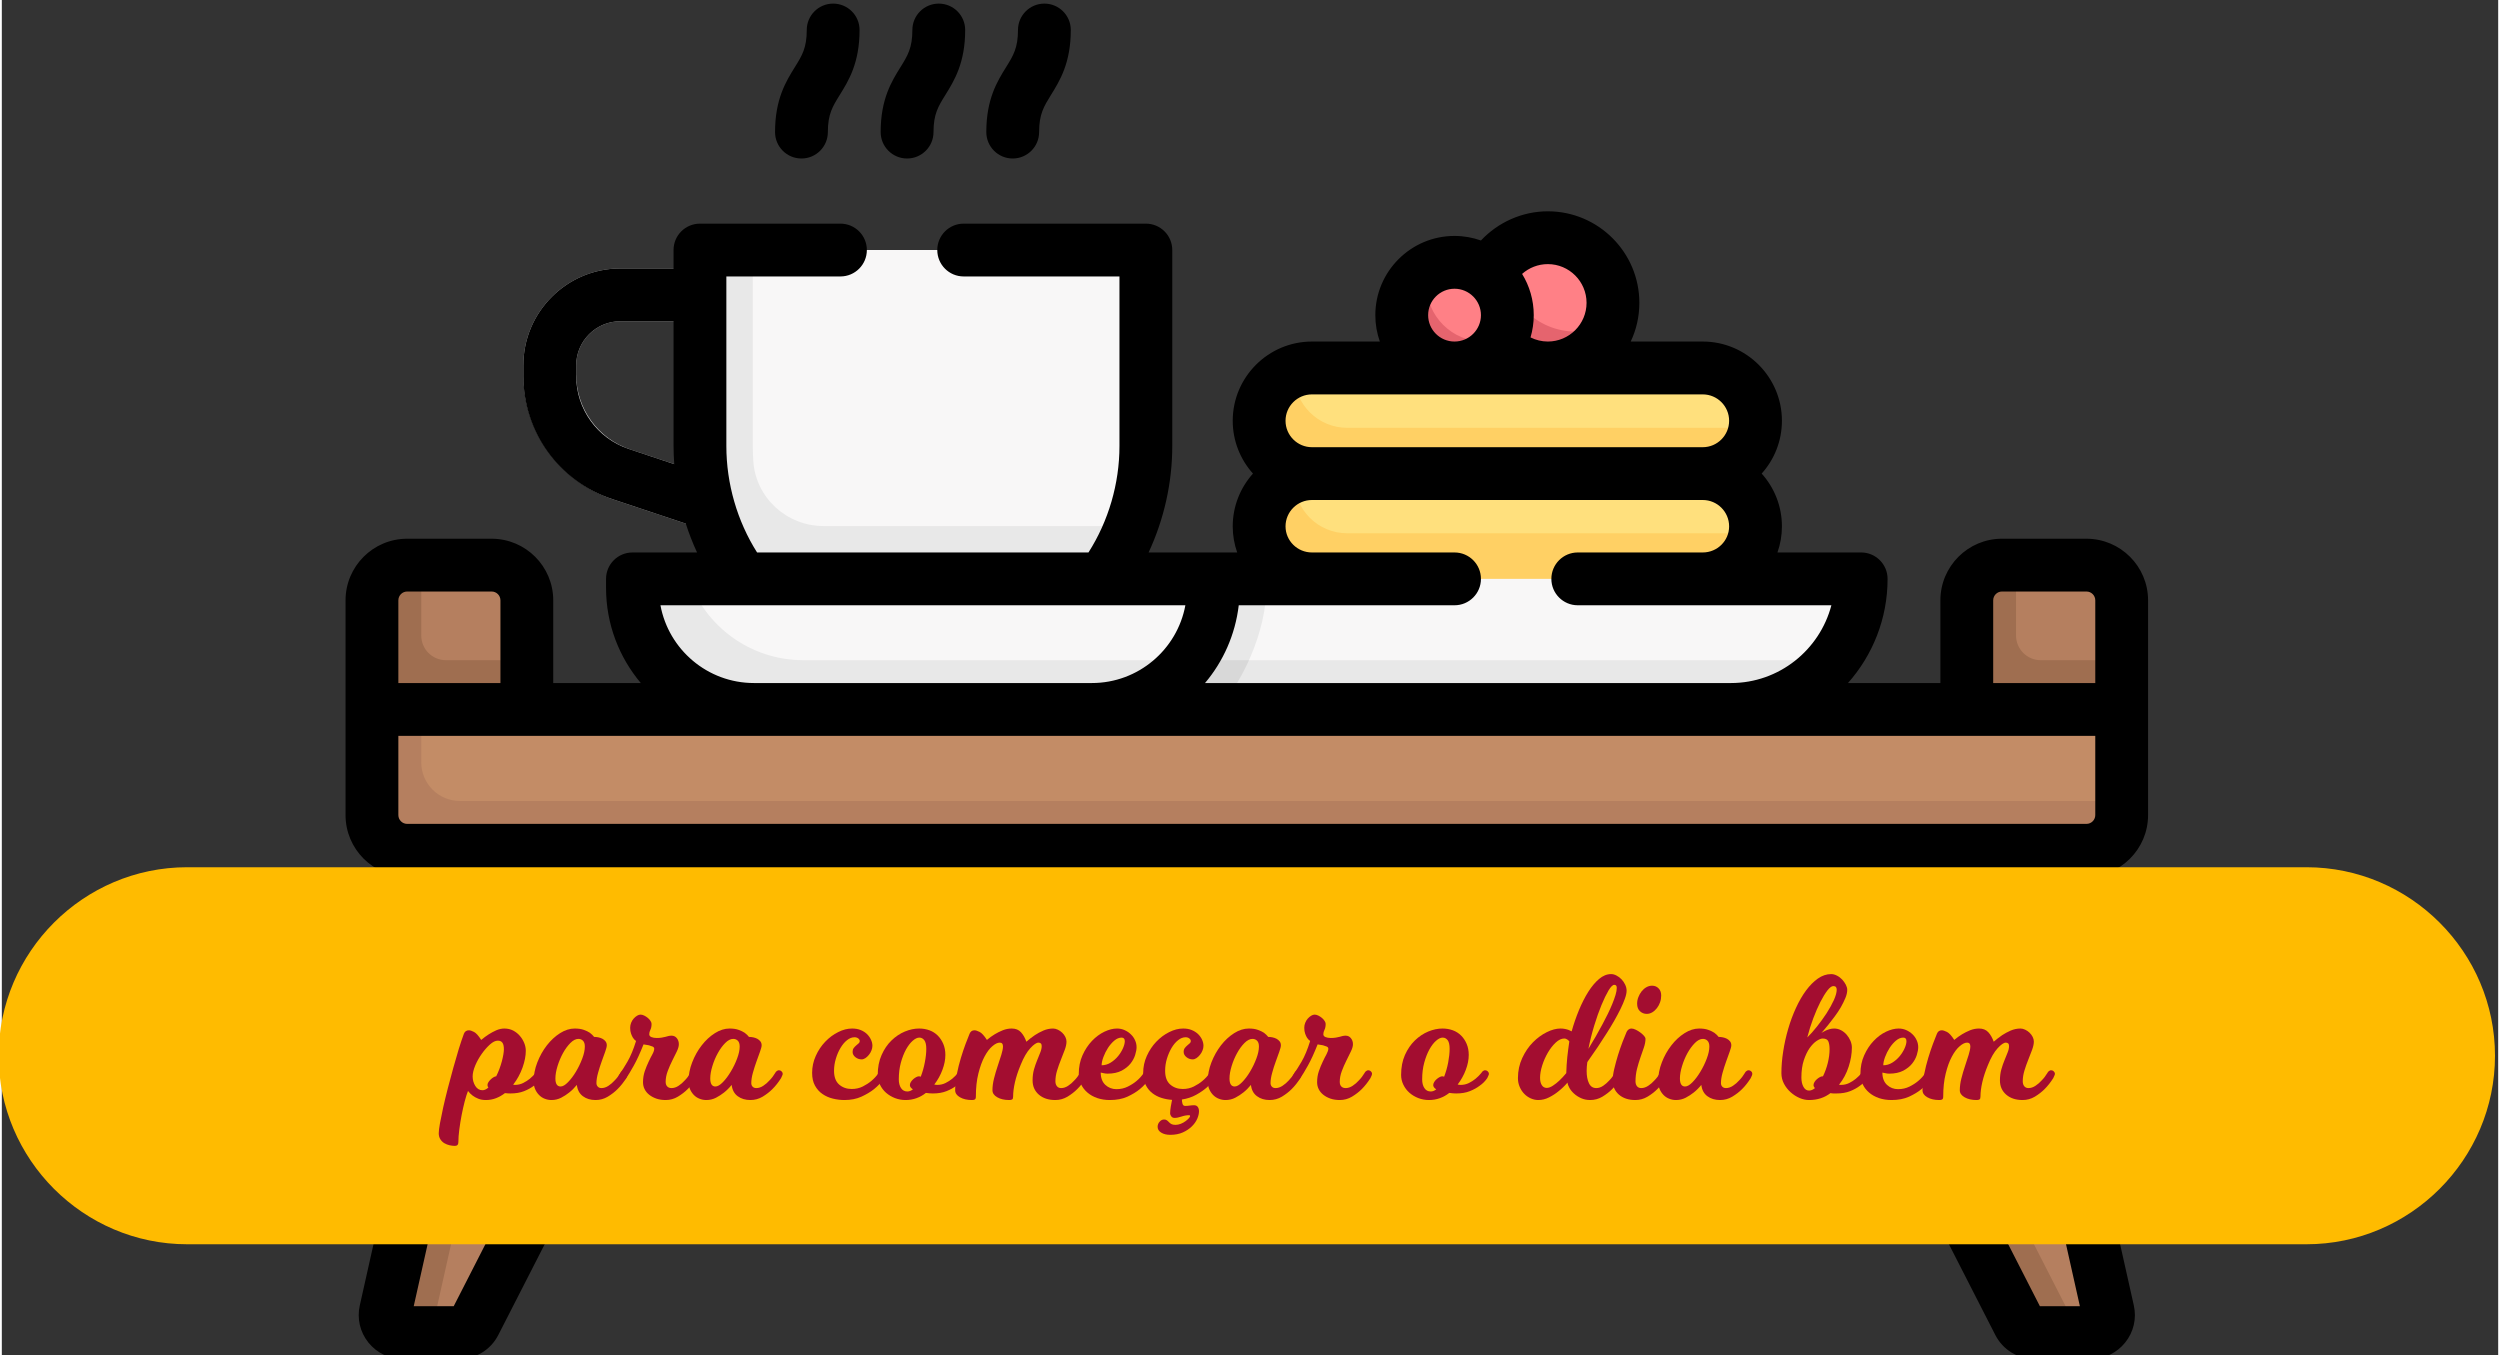 <?xml version="1.0" encoding="UTF-8"?> <!-- Creator: CorelDRAW 2020 (64 Bit) --> <svg xmlns="http://www.w3.org/2000/svg" xmlns:xlink="http://www.w3.org/1999/xlink" xmlns:xodm="http://www.corel.com/coreldraw/odm/2003" xml:space="preserve" width="581px" height="315px" version="1.1" style="shape-rendering:geometricPrecision; text-rendering:geometricPrecision; image-rendering:optimizeQuality; fill-rule:evenodd; clip-rule:evenodd" viewBox="0 0 581 315.46"><rect x="0" y="0" width="581" height="315.46" fill="#333333" stroke="none"/> <defs> <style type="text/css"> <![CDATA[ .fil11 {fill:#FFBB00} .fil10 {fill:black;fill-rule:nonzero} .fil8 {fill:#9F6E50;fill-rule:nonzero} .fil12 {fill:#A30D30;fill-rule:nonzero} .fil7 {fill:#B57F5F;fill-rule:nonzero} .fil9 {fill:#C38C66;fill-rule:nonzero} .fil6 {fill:#D8D8D8;fill-rule:nonzero} .fil1 {fill:#E5646E;fill-rule:nonzero} .fil5 {fill:#E8E8E8;fill-rule:nonzero} .fil4 {fill:#F8F7F7;fill-rule:nonzero} .fil0 {fill:#FF8086;fill-rule:nonzero} .fil3 {fill:#FFD064;fill-rule:nonzero} .fil2 {fill:#FFE07D;fill-rule:nonzero} ]]> </style> </defs> <g id="Camada_x0020_1">  <g id="_3942955632"> <g> <path class="fil0" d="M373.2 73.62c0,-9.2 -7.46,-16.66 -16.66,-16.66 -2.38,0 -4.64,0.5 -6.69,1.4 0,0 -2.63,1.99 -3.86,3.03 -3.59,3.06 -6.11,7.15 -6.11,12.23 0,9.21 7.46,16.67 16.66,16.67 7.08,0 12.58,-4.58 14.99,-10.82 0.47,-1.21 1.53,-3.69 1.53,-3.69 0.09,-0.7 0.14,-1.42 0.14,-2.16l0 0z"></path> <path class="fil1" d="M373.06 75.78c-1.06,8.19 -8.05,14.51 -16.52,14.51 -9.2,0 -16.66,-7.46 -16.66,-16.67 0,-6.83 4.1,-12.7 9.97,-15.26 -0.09,0.7 -0.14,1.42 -0.14,2.15 0,9.21 7.46,16.67 16.66,16.67 2.38,0 4.64,-0.5 6.69,-1.4z"></path> <path class="fil0" d="M349.17 76.02c0,-7.36 -5.96,-13.32 -13.32,-13.32 -1.39,0 -2.73,0.21 -3.99,0.61 0,0 -3.42,2.13 -4.88,3.53 -2.54,2.43 -3.66,5.39 -3.66,9.18 0,7.35 5.18,13.32 12.53,13.32 5.5,0 9.76,-3.48 11.79,-8.24 0.32,-0.75 1.22,-2.21 1.22,-2.21 0.2,-0.93 0.31,-1.89 0.31,-2.87l0 0z"></path> <path class="fil1" d="M348.86 78.89c-1.31,5.97 -6.65,10.45 -13.01,10.45 -7.35,0 -13.32,-5.97 -13.32,-13.33 0,-5.95 3.93,-11.01 9.33,-12.7 -0.21,0.92 -0.31,1.88 -0.31,2.87 0,7.36 5.96,13.32 13.31,13.32 1.4,0 2.74,-0.21 4,-0.61z"></path> <path class="fil2" d="M390.91 109.39l-87.66 -0.26c-6.79,0 -12.4,-4.41 -12.4,-11.2 0,-6.55 3.62,-11.9 10.08,-12.27 0.23,-0.01 0.47,-0.02 0.71,-0.02l90.95 0c6.79,0 12.29,5.5 12.29,12.29 0,0.56 -0.04,1.1 -0.11,1.64 -0.8,6.01 -7.63,9.83 -13.86,9.83l0 -0.01z"></path> <path class="fil3" d="M404.77 99.57c-0.36,2.74 -1.63,5.19 -3.49,7.05 -2.22,2.23 -5.3,3.6 -8.69,3.6l-44.72 4.59 -46.23 -4.59c-6.79,0 -12.29,-5.5 -12.29,-12.29 0,-3.39 1.38,-6.46 3.6,-8.68 2.07,-2.08 4.86,-3.42 7.98,-3.59 -0.08,0.53 -0.11,1.07 -0.11,1.62 0,6.78 5.51,12.29 12.29,12.29l91.66 0z"></path> <path class="fil2" d="M390.91 133.94l-87.66 -0.27c-6.79,0 -12.4,-4.41 -12.4,-11.2 0,-6.54 3.62,-11.9 10.08,-12.27 0.23,-0.01 0.47,-0.02 0.71,-0.02l90.95 0c6.79,0 12.29,5.51 12.29,12.29 0,0.56 -0.04,1.11 -0.11,1.64 -0.8,6.02 -7.63,9.83 -13.86,9.83l0 0z"></path> <path class="fil3" d="M404.77 124.11c-0.36,2.74 -1.63,5.19 -3.49,7.05 -2.22,2.23 -5.3,3.61 -8.69,3.61l-44.72 4.58 -46.23 -4.58c-6.79,0 -12.29,-5.51 -12.29,-12.3 0,-3.39 1.38,-6.46 3.6,-8.68 2.07,-2.07 4.86,-3.41 7.98,-3.59 -0.08,0.53 -0.11,1.07 -0.11,1.62 0,6.79 5.51,12.29 12.29,12.29l91.66 0z"></path> <path class="fil4" d="M401.16 163.79l-137.4 0 37.78 -29.07 129.56 0c0.91,0 1.64,0.73 1.64,1.64l0 0.48c0,6.29 -2.06,12.11 -5.54,16.81 -5.15,6.96 -16.72,10.14 -26.04,10.14l0 0z"></path> <path class="fil5" d="M427.2 153.65c-5.15,6.96 -13.42,11.47 -22.75,11.47l-42.08 4.8 -105.44 -4.8c-15.63,0 -28.29,-12.66 -28.29,-28.28l0 -0.48c0,-0.91 0.74,-1.64 1.64,-1.64l11.41 0c3.87,11.03 14.36,18.93 26.71,18.93l158.8 0z"></path> <path class="fil5" d="M294.27 136.36c0.24,10.3 -5.68,23.76 -13.64,31.35l-29.14 -1.98 10.4 -19.73 18.45 -11.28 13.83 0c0.06,0.54 0.1,1.08 0.1,1.64l0 0z"></path> <path class="fil6" d="M290.27 153.65c-2.19,4.84 -5.14,9.41 -8.51,12.94l-32.21 -1.47 11.47 -11.47 29.25 0z"></path> <path class="fil6" d="M173.32 126.25c-0.64,0 -1.3,-0.1 -1.94,-0.32l-28.99 -9.66c-12.57,-4.19 -21.01,-15.9 -21.01,-29.15l0 -2.06c0,-12.45 10.12,-22.58 22.57,-22.58l25.12 0c3.39,0 6.15,2.75 6.15,6.15 0,3.39 -2.76,6.14 -6.15,6.14l-25.12 0c-5.67,0 -10.28,4.62 -10.28,10.29l0 2.06c0,7.95 5.06,14.98 12.6,17.49l28.99 9.66c3.22,1.08 4.96,4.56 3.89,7.78 -0.86,2.57 -3.26,4.2 -5.83,4.2l0 0z"></path> <path class="fil7" d="M114 131.53l-16.38 0 -2.74 0.57c-4.52,0 -8.19,3.66 -8.19,8.19l0.14 24.83 33.82 0 1.55 -11.47 0 -13.93c0,-4.53 -3.67,-8.19 -8.2,-8.19l0 0z"></path> <path class="fil8" d="M122.2 153.65l0 11.47 -18.57 3.4 -17.48 -3.4 0 -25.4c0,-4.53 3.66,-8.19 8.19,-8.19l3.28 0 0 16.38c0,3.17 2.56,5.74 5.73,5.74l18.85 0z"></path> <path class="fil7" d="M106.43 310.15l-6.48 0 -5.72 -0.67c-2.63,0 -4.57,-2.43 -4,-4.99l25.71 -106.6 48.53 0.07 -4.02 11.43 -50.37 98.53c-0.7,1.37 -2.11,2.23 -3.65,2.23l0 0z"></path> <path class="fil8" d="M166.65 197.25l-6.2 12.14 -31.37 -0.01c-3.83,-0.01 -7.16,2.66 -8,6.4l-21.13 94.37 -6.64 0c-2.63,0 -4.58,-2.44 -4,-4.99l24.12 -107.66 24.34 -7.19 28.88 6.94z"></path> <path class="fil7" d="M470.29 306.43l-54.69 -108.47 50.58 -0.07 -1.68 6.54 4.26 4.96 21.45 95.77c0.57,2.56 -1.38,4.99 -4,4.99l-2.74 0 -9.53 -1.49c-1.54,0 -2.95,-0.86 -3.65,-2.23l0 0z"></path> <path class="fil8" d="M483.47 310.15l-10.38 0c-1.54,0 -2.95,-0.86 -3.65,-2.23l-56.38 -110.3 28.39 -6.23 24.73 6.5 2.57 11.5 -27.42 0.01c-4.29,0 -7.05,4.53 -5.1,8.35l47.24 92.4z"></path> <path class="fil7" d="M485.18 131.53l-16.39 0 -2.73 0.57c-4.53,0 -8.19,3.66 -8.19,8.19l0.13 24.83 33.83 0 1.54 -11.47 0 -13.93c0,-4.53 -3.67,-8.19 -8.19,-8.19l0 0z"></path> <path class="fil8" d="M493.37 153.65l0 11.47 -18.57 3.4 -17.48 -3.4 0 -25.4c0,-4.53 3.67,-8.19 8.19,-8.19l3.28 0 0 16.38c0,3.17 2.57,5.74 5.74,5.74l18.84 0z"></path> <path class="fil4" d="M214.38 155.68c-28.66,0 -50.09,-23.22 -50.09,-51.88l-0.29 -42.71c0,-0.91 0.73,-1.64 1.63,-1.64l9.15 -1.26 89.85 0c0.9,0 1.64,0.73 1.64,1.64l0 43.96c0,6.57 -1.22,12.86 -3.45,18.64 0,0 -4.27,5.56 -5.89,8.21 -9.12,14.9 -23.8,25.04 -42.55,25.04l0 0z"></path> <path class="fil5" d="M191.24 122.43c-8.55,0 -15.76,-6.56 -16.34,-15.09 -0.08,-1.17 -0.12,-2.35 -0.12,-3.55l0 -45.6 -10.66 0c-0.9,0 -1.63,0.73 -1.63,1.64l0 43.96c0,6.57 1.22,12.86 3.44,18.64 0.01,0.01 0.01,0.01 0.01,0.02 7.49,19.44 26.35,33.24 48.44,33.24 22.09,0 40.96,-13.81 48.44,-33.26l-71.58 0z"></path> <path class="fil4" d="M250.39 163.79l-70.92 -0.61c-15.63,0 -30.69,-8.4 -30.69,-24.02l0 -0.48c0,-0.9 0.74,-1.63 1.64,-1.63l9.41 -2.33 120.51 0c0.9,0 1.63,0.73 1.63,1.64l0 0.48c0,6.29 -2.05,12.11 -5.53,16.81 -5.16,6.96 -16.72,10.14 -26.05,10.14z"></path> <path class="fil5" d="M276.44 153.65c-5.16,6.96 -13.43,11.47 -22.75,11.47l-42.08 4.8 -36.55 -4.8c-15.62,0 -28.28,-12.66 -28.28,-28.28l0 -0.48c0,-0.91 0.74,-1.64 1.64,-1.64l11.41 0c3.87,11.03 14.36,18.93 26.7,18.93l89.91 0z"></path> <path class="fil9" d="M484.25 197.12l-387.89 -0.86c-4.52,0 -8.19,-3.66 -8.19,-8.19l0.26 -21.12 9.19 -1.83 395.75 0 0 21.3 -0.93 2.51c0,4.52 -3.66,8.19 -8.19,8.19z"></path> <path class="fil7" d="M493.37 186.42l0 3.28c0,4.53 -3.66,8.19 -8.19,8.19l-390.84 0c-4.53,0 -8.19,-3.66 -8.19,-8.19l0 -24.58 11.47 0 0 12.29c0,4.98 4.03,9.01 9.01,9.01l386.74 0z"></path> <path class="fil10" d="M485.18 125.38l-19.67 0c-7.9,0 -14.33,6.43 -14.33,14.34l0 19.25 -21.51 0c5.73,-6.45 9.22,-14.95 9.22,-24.24 0,-3.4 -2.76,-6.15 -6.15,-6.15l-19.48 0c0.67,-1.9 1.04,-3.94 1.04,-6.07 0,-4.72 -1.78,-9.02 -4.71,-12.29 2.93,-3.26 4.71,-7.57 4.71,-12.29 0,-10.16 -8.27,-18.44 -18.43,-18.44l-16.76 0c1.29,-2.73 2.01,-5.79 2.01,-9.01 0,-11.74 -9.56,-21.3 -21.3,-21.3 -5.96,0 -11.59,2.55 -15.57,6.79 -1.93,-0.68 -3.99,-1.06 -6.15,-1.06 -10.16,0 -18.43,8.27 -18.43,18.44 0,2.15 0.37,4.22 1.05,6.14l-15.8 0c-10.17,0 -18.44,8.28 -18.44,18.44 0,4.72 1.79,9.03 4.71,12.29 -2.92,3.27 -4.71,7.57 -4.71,12.29 0,2.13 0.37,4.17 1.04,6.07 -3.65,0 -16.66,0 -20.62,0 3.59,-7.7 5.51,-16.21 5.51,-24.79l0 -45.6c0,-3.39 -2.75,-6.14 -6.14,-6.14l-42.41 0c-3.39,0 -6.14,2.75 -6.14,6.14 0,3.4 2.75,6.15 6.14,6.15l36.26 0 0 39.45c0,8.79 -2.55,17.47 -7.21,24.79l-77.13 0c-4.62,-7.3 -7.15,-15.99 -7.15,-24.79l0 -39.45 26.55 0c3.4,0 6.15,-2.75 6.15,-6.15 0,-3.39 -2.75,-6.14 -6.15,-6.14l-32.69 0c-3.4,0 -6.15,2.75 -6.15,6.14l0 4.29 -12.39 0c-12.45,0 -22.57,10.13 -22.57,22.58l0 2.43c0,13.03 8.3,24.55 20.66,28.66l17.15 5.72c0.74,2.29 1.61,4.53 2.62,6.71l-15.03 0c-3.39,0 -6.15,2.75 -6.15,6.15l0 2.11c0,8.42 3.05,16.14 8.09,22.13l-20.38 0 0 -19.25c0,-7.91 -6.43,-14.34 -14.34,-14.34l-19.66 0c-7.91,0 -14.34,6.43 -14.34,14.34l0 49.98c0,7.91 6.43,14.34 14.34,14.34l11.32 0 -22.34 99.77c-0.69,3.05 0.04,6.2 1.99,8.64 1.96,2.44 4.87,3.84 8,3.84l13.12 0c3.86,0 7.36,-2.13 9.12,-5.58l24.04 -47.02c1.54,-3.02 0.35,-6.72 -2.68,-8.27 -3.02,-1.55 -6.72,-0.35 -8.27,2.67l-23.46 45.91 -9.31 0 22.39 -99.96 38.02 0 -14.54 28.44c-1.54,3.02 -0.34,6.72 2.68,8.27 0.89,0.46 1.85,0.67 2.79,0.67 2.23,0 4.39,-1.22 5.48,-3.35l17.4 -34.03 239.34 0 54.54 106.67c1.76,3.44 5.25,5.58 9.12,5.58l13.12 0c3.13,0 6.04,-1.4 7.99,-3.84 1.96,-2.44 2.69,-5.59 2,-8.64l-9.82 -43.85c-0.74,-3.32 -4.03,-5.4 -7.34,-4.66 -3.31,0.74 -5.39,4.03 -4.65,7.34l9.26 41.36 -9.31 0 -51.1 -99.96 38.02 0 6.87 30.68c0.64,2.86 3.18,4.8 6,4.8 0.44,0 0.89,-0.05 1.34,-0.15 3.32,-0.74 5.4,-4.03 4.66,-7.34l-6.27 -27.99 11.32 0c7.91,0 14.34,-6.44 14.34,-14.34 0,-12.52 0,-37.7 0,-49.98 0,-7.91 -6.43,-14.34 -14.34,-14.34l0 0zm-339.26 -20.89c-7.33,-2.44 -12.25,-9.27 -12.25,-17l0 -2.43c0,-5.67 4.61,-10.29 10.28,-10.29l12.39 0 0 29.02c0,1.42 0.06,2.83 0.16,4.23l-10.58 -3.53zm317.55 35.23c0,-1.13 0.92,-2.05 2.04,-2.05l19.67 0c1.13,0 2.05,0.92 2.05,2.05l0 19.25 -23.76 0 0 -19.25zm-94.64 -69.24c0,4.97 -4.04,9.01 -9.01,9.01 -1.42,0 -2.79,-0.34 -4.03,-0.96 0.48,-1.64 0.75,-3.38 0.75,-5.18 0,-3.52 -0.99,-6.8 -2.71,-9.6 1.62,-1.44 3.72,-2.28 5.99,-2.28 4.97,0 9.01,4.04 9.01,9.01zm-36.87 2.87c0,-3.39 2.75,-6.15 6.14,-6.15 3.39,0 6.15,2.76 6.15,6.15 0,3.39 -2.76,6.14 -6.15,6.14 -3.39,0 -6.14,-2.75 -6.14,-6.14zm-27.04 18.44l90.95 0c3.39,0 6.14,2.75 6.14,6.14 0,3.39 -2.75,6.15 -6.14,6.15l-90.95 0c-3.39,0 -6.15,-2.76 -6.15,-6.15 0,-3.39 2.76,-6.14 6.15,-6.14l0 0zm-6.15 30.72c0,-3.39 2.76,-6.14 6.15,-6.14l90.95 0c3.39,0 6.14,2.75 6.14,6.14 0,3.35 -2.75,6.07 -6.14,6.07l-29.09 0c-3.39,0 -6.14,2.75 -6.14,6.15 0,3.39 2.75,6.14 6.14,6.14l59.03 0c-2.72,10.4 -12.17,18.1 -23.39,18.1l-122.39 0c4.23,-5.01 7.04,-11.25 7.85,-18.1l50.22 0c3.4,0 6.15,-2.75 6.15,-6.14 0,-3.4 -2.75,-6.15 -6.15,-6.15l-33.18 0c-3.39,0 -6.15,-2.72 -6.15,-6.07l0 0zm-145.48 18.36l19.23 0c0.01,0 0.01,0 0.02,0 0,0 0,0 0.01,0l102.91 0c-1.9,10.29 -10.94,18.1 -21.77,18.1l-78.63 0c-10.83,0 -19.87,-7.81 -21.77,-18.1l0 0zm-58.95 -3.2l19.66 0c1.13,0 2.05,0.92 2.05,2.05l0 19.25 -23.76 0 0 -19.25c0,-1.13 0.92,-2.05 2.05,-2.05zm392.89 52.03c0,1.13 -0.92,2.05 -2.05,2.05 -17.22,0 -374.62,0 -390.84,0 -1.13,0 -2.05,-0.92 -2.05,-2.05l0 -18.44 394.94 0 0 18.44z"></path> <path class="fil10" d="M186.11 36.89c3.39,0 6.14,-2.75 6.14,-6.15 0,-4.18 1.1,-5.96 2.77,-8.64 2.05,-3.31 4.61,-7.43 4.61,-15.12 0,-3.39 -2.75,-6.14 -6.15,-6.14 -3.39,0 -6.14,2.75 -6.14,6.14 0,4.19 -1.1,5.96 -2.77,8.64 -2.05,3.31 -4.61,7.43 -4.61,15.12 0,3.4 2.75,6.15 6.15,6.15z"></path> <path class="fil10" d="M210.69 36.89c3.39,0 6.15,-2.75 6.15,-6.15 0,-4.18 1.09,-5.96 2.76,-8.64 2.05,-3.31 4.61,-7.43 4.61,-15.12 0,-3.39 -2.75,-6.14 -6.15,-6.14 -3.39,0 -6.14,2.75 -6.14,6.14 0,4.19 -1.1,5.96 -2.76,8.64 -2.06,3.31 -4.62,7.43 -4.62,15.12 0,3.4 2.76,6.15 6.15,6.15z"></path> <path class="fil10" d="M235.27 36.89c3.39,0 6.15,-2.75 6.15,-6.15 0,-4.18 1.1,-5.96 2.76,-8.64 2.05,-3.31 4.61,-7.43 4.61,-15.12 0,-3.39 -2.75,-6.14 -6.14,-6.14 -3.4,0 -6.15,2.75 -6.15,6.14 0,4.19 -1.1,5.96 -2.76,8.64 -2.06,3.31 -4.61,7.43 -4.61,15.12 0,3.4 2.75,6.15 6.14,6.15z"></path> </g> <path class="fil11" d="M43.13 201.84l493.25 0c24.14,0 43.88,19.74 43.88,43.87l0 0c0,24.13 -19.74,43.88 -43.88,43.88l-493.25 0c-24.13,0 -43.87,-19.75 -43.87,-43.88l0 0c0,-24.13 19.74,-43.87 43.87,-43.87z"></path> <path class="fil12" d="M125.61 250.92c-0.47,0.69 -1.07,1.29 -1.79,1.78 -0.61,0.47 -1.36,0.89 -2.26,1.25 -0.9,0.36 -1.96,0.54 -3.18,0.54 -0.19,0 -0.4,-0.01 -0.62,-0.02 -0.22,-0.02 -0.44,-0.04 -0.66,-0.06 -0.64,0.49 -1.33,0.89 -2.08,1.18 -0.75,0.29 -1.54,0.43 -2.37,0.43 -0.66,0 -1.25,-0.1 -1.76,-0.31 -0.51,-0.2 -0.95,-0.45 -1.31,-0.72 -0.41,-0.31 -0.77,-0.67 -1.08,-1.08 -0.25,0.61 -0.5,1.42 -0.77,2.43 -0.26,1.01 -0.5,2.08 -0.72,3.21 -0.22,1.14 -0.4,2.26 -0.54,3.37 -0.14,1.1 -0.21,2.06 -0.21,2.86 0,0.61 -0.26,0.91 -0.79,0.91 -0.39,0 -0.8,-0.04 -1.24,-0.14 -0.45,-0.1 -0.85,-0.26 -1.23,-0.48 -0.37,-0.22 -0.68,-0.52 -0.93,-0.91 -0.25,-0.39 -0.38,-0.86 -0.38,-1.41 0,-0.5 0.1,-1.28 0.29,-2.35 0.2,-1.06 0.45,-2.29 0.75,-3.67 0.31,-1.39 0.67,-2.87 1.08,-4.47 0.42,-1.59 0.84,-3.16 1.27,-4.73 0.43,-1.56 0.86,-3.04 1.28,-4.42 0.43,-1.38 0.83,-2.56 1.19,-3.53 0.22,-0.53 0.61,-0.79 1.16,-0.79 0.3,0 0.7,0.13 1.18,0.38 0.49,0.25 1.05,0.87 1.68,1.86 0.59,-0.49 1.18,-0.94 1.79,-1.32 0.53,-0.34 1.1,-0.64 1.72,-0.92 0.63,-0.27 1.25,-0.41 1.89,-0.41 0.75,0 1.43,0.16 2.04,0.47 0.6,0.32 1.12,0.73 1.55,1.23 0.43,0.5 0.77,1.05 1.02,1.66 0.25,0.61 0.37,1.22 0.37,1.83 0,1.16 -0.25,2.46 -0.76,3.9 -0.52,1.44 -1.24,2.77 -2.18,3.98 0.08,0.03 0.2,0.05 0.37,0.05 0.72,0 1.37,-0.15 1.95,-0.44 0.58,-0.29 1.09,-0.62 1.54,-0.98 0.5,-0.41 0.97,-0.88 1.41,-1.41 0.03,-0.08 0.1,-0.18 0.21,-0.29 0.05,-0.05 0.13,-0.12 0.25,-0.18 0.11,-0.07 0.23,-0.11 0.37,-0.11 0.22,0 0.42,0.08 0.6,0.25 0.18,0.17 0.27,0.36 0.27,0.58 0,0.11 -0.02,0.22 -0.06,0.31 -0.04,0.1 -0.09,0.2 -0.15,0.31 -0.05,0.12 -0.11,0.24 -0.16,0.38zm-16.03 -0.38c0,0.81 0.21,1.54 0.62,2.21 0.42,0.66 0.97,0.99 1.67,0.99 0.44,0 0.89,-0.21 1.37,-0.62 -0.14,-0.19 -0.21,-0.39 -0.21,-0.58 0,-0.22 0.07,-0.45 0.23,-0.69 0.15,-0.23 0.33,-0.45 0.54,-0.64 0.2,-0.2 0.42,-0.36 0.66,-0.5 0.23,-0.14 0.44,-0.21 0.6,-0.21 0.28,-0.55 0.53,-1.12 0.75,-1.72 0.22,-0.59 0.41,-1.18 0.56,-1.74 0.15,-0.57 0.27,-1.1 0.35,-1.58 0.08,-0.49 0.13,-0.89 0.13,-1.23 0,-0.74 -0.12,-1.27 -0.36,-1.57 -0.23,-0.31 -0.58,-0.46 -1.06,-0.46 -0.55,0 -1.16,0.3 -1.82,0.89 -0.67,0.6 -1.3,1.32 -1.91,2.18 -0.61,0.86 -1.12,1.77 -1.52,2.72 -0.4,0.96 -0.6,1.81 -0.6,2.55z"></path> <path id="1" class="fil12" d="M145.33 250.92c-0.61,0.97 -1.29,1.83 -2.04,2.57 -0.63,0.64 -1.39,1.22 -2.26,1.75 -0.87,0.52 -1.82,0.78 -2.84,0.78 -1.17,0 -2.15,-0.29 -2.95,-0.89 -0.8,-0.59 -1.27,-1.47 -1.41,-2.63 -0.56,0.69 -1.15,1.28 -1.79,1.78 -0.55,0.44 -1.17,0.85 -1.87,1.21 -0.69,0.35 -1.44,0.53 -2.24,0.53 -0.55,0 -1.08,-0.1 -1.6,-0.31 -0.51,-0.2 -0.95,-0.5 -1.32,-0.89 -0.38,-0.39 -0.68,-0.84 -0.9,-1.37 -0.22,-0.52 -0.33,-1.11 -0.33,-1.74 0,-1.5 0.28,-2.98 0.85,-4.44 0.57,-1.47 1.31,-2.79 2.22,-3.97 0.92,-1.18 1.94,-2.12 3.07,-2.84 1.14,-0.72 2.27,-1.08 3.41,-1.08 0.83,0 1.53,0.1 2.12,0.31 0.58,0.21 1.05,0.43 1.41,0.68 0.41,0.31 0.74,0.63 0.99,0.96 0.31,0 0.63,0.03 0.98,0.1 0.35,0.07 0.66,0.18 0.95,0.33 0.3,0.16 0.54,0.36 0.73,0.61 0.19,0.25 0.29,0.55 0.29,0.91 0,0.3 -0.12,0.8 -0.37,1.49 -0.25,0.7 -0.53,1.46 -0.83,2.31 -0.31,0.84 -0.58,1.71 -0.83,2.61 -0.25,0.9 -0.38,1.7 -0.38,2.39 0,0.33 0.11,0.61 0.32,0.83 0.2,0.22 0.49,0.33 0.85,0.33 0.55,0 1.1,-0.18 1.64,-0.54 0.54,-0.36 1.01,-0.77 1.43,-1.24 0.5,-0.5 0.95,-1.1 1.37,-1.79 0.03,-0.08 0.09,-0.18 0.21,-0.29 0.05,-0.05 0.13,-0.12 0.25,-0.18 0.1,-0.07 0.23,-0.11 0.37,-0.11 0.22,0 0.42,0.08 0.6,0.25 0.18,0.17 0.27,0.36 0.27,0.58 0,0.11 -0.02,0.22 -0.06,0.31 -0.04,0.1 -0.09,0.2 -0.15,0.31 -0.05,0.12 -0.11,0.24 -0.16,0.38zm-9.64 -7.35c0,-0.61 -0.14,-1.06 -0.43,-1.35 -0.29,-0.29 -0.64,-0.43 -1.06,-0.43 -0.61,0 -1.23,0.31 -1.87,0.95 -0.63,0.64 -1.21,1.42 -1.72,2.35 -0.51,0.92 -0.93,1.93 -1.27,3.01 -0.33,1.07 -0.5,2.04 -0.5,2.9 0,1.25 0.41,1.87 1.21,1.87 0.5,0 1.07,-0.33 1.72,-1 0.65,-0.66 1.27,-1.48 1.85,-2.45 0.58,-0.97 1.07,-1.98 1.47,-3.05 0.4,-1.06 0.6,-2 0.6,-2.8z"></path> <path id="2" class="fil12" d="M154.5 251.79c0,0.47 0.13,0.83 0.38,1.08 0.24,0.25 0.58,0.37 0.99,0.37 0.55,0 1.1,-0.18 1.64,-0.54 0.54,-0.36 1.02,-0.77 1.43,-1.24 0.5,-0.5 0.96,-1.1 1.37,-1.79 0.03,-0.08 0.1,-0.18 0.21,-0.29 0.06,-0.05 0.14,-0.12 0.25,-0.18 0.11,-0.07 0.24,-0.11 0.37,-0.11 0.22,0 0.43,0.08 0.61,0.25 0.18,0.17 0.27,0.36 0.27,0.58 0,0.11 -0.03,0.22 -0.07,0.31 -0.04,0.1 -0.09,0.2 -0.14,0.31 -0.06,0.12 -0.11,0.24 -0.17,0.38 -0.61,0.97 -1.28,1.83 -2.03,2.57 -0.64,0.64 -1.39,1.22 -2.27,1.75 -0.87,0.52 -1.81,0.78 -2.84,0.78 -0.8,0 -1.52,-0.11 -2.16,-0.33 -0.63,-0.22 -1.19,-0.52 -1.66,-0.89 -0.47,-0.37 -0.83,-0.81 -1.08,-1.31 -0.25,-0.5 -0.37,-1.04 -0.37,-1.62 0,-0.91 0.14,-1.77 0.41,-2.57 0.28,-0.8 0.58,-1.54 0.9,-2.2 0.31,-0.67 0.61,-1.25 0.89,-1.76 0.28,-0.52 0.41,-0.94 0.41,-1.27 0,-0.22 -0.13,-0.39 -0.39,-0.5 -0.26,-0.11 -0.55,-0.21 -0.85,-0.29 -0.36,-0.08 -0.78,-0.15 -1.25,-0.21 -0.8,2.02 -1.56,3.68 -2.28,4.96 -0.72,1.29 -1.3,2.25 -1.74,2.89 -0.06,0.08 -0.16,0.21 -0.32,0.37 -0.15,0.17 -0.35,0.25 -0.6,0.25 -0.22,0 -0.42,-0.09 -0.6,-0.27 -0.18,-0.18 -0.27,-0.38 -0.27,-0.6 0,-0.19 0.06,-0.38 0.19,-0.56 0.12,-0.18 0.21,-0.33 0.27,-0.44 0.39,-0.55 0.93,-1.43 1.64,-2.63 0.7,-1.21 1.36,-2.79 1.97,-4.76 -0.28,-0.19 -0.51,-0.44 -0.71,-0.74 -0.16,-0.25 -0.31,-0.57 -0.45,-0.96 -0.14,-0.39 -0.21,-0.84 -0.21,-1.37 0,-0.41 0.08,-0.81 0.23,-1.18 0.15,-0.38 0.35,-0.7 0.6,-0.98 0.25,-0.27 0.51,-0.5 0.79,-0.66 0.27,-0.17 0.54,-0.25 0.79,-0.25 0.27,0 0.57,0.08 0.87,0.23 0.3,0.15 0.58,0.33 0.83,0.54 0.25,0.2 0.46,0.44 0.62,0.7 0.17,0.26 0.25,0.49 0.25,0.69 0,0.55 -0.09,1.01 -0.27,1.37 -0.18,0.36 -0.27,0.7 -0.27,1.04 0,0.3 0.17,0.52 0.5,0.66 0.33,0.14 0.75,0.21 1.25,0.21 0.47,0 0.86,-0.03 1.18,-0.09 0.32,-0.05 0.6,-0.11 0.85,-0.18 0.25,-0.07 0.48,-0.13 0.71,-0.19 0.22,-0.05 0.45,-0.08 0.7,-0.08 0.5,0 0.91,0.19 1.23,0.58 0.31,0.39 0.47,0.86 0.47,1.41 0,0.47 -0.16,1.03 -0.47,1.68 -0.32,0.65 -0.68,1.37 -1.06,2.14 -0.39,0.77 -0.74,1.58 -1.06,2.43 -0.32,0.84 -0.48,1.68 -0.48,2.51z"></path> <path id="3" class="fil12" d="M181.36 250.92c-0.61,0.97 -1.28,1.83 -2.03,2.57 -0.64,0.64 -1.39,1.22 -2.26,1.75 -0.88,0.52 -1.82,0.78 -2.85,0.78 -1.16,0 -2.14,-0.29 -2.95,-0.89 -0.8,-0.59 -1.27,-1.47 -1.41,-2.63 -0.55,0.69 -1.15,1.28 -1.78,1.78 -0.56,0.44 -1.18,0.85 -1.87,1.21 -0.69,0.35 -1.44,0.53 -2.24,0.53 -0.56,0 -1.09,-0.1 -1.6,-0.31 -0.51,-0.2 -0.96,-0.5 -1.33,-0.89 -0.37,-0.39 -0.67,-0.84 -0.89,-1.37 -0.22,-0.52 -0.33,-1.11 -0.33,-1.74 0,-1.5 0.28,-2.98 0.85,-4.44 0.56,-1.47 1.3,-2.79 2.22,-3.97 0.91,-1.18 1.93,-2.12 3.07,-2.84 1.13,-0.72 2.27,-1.08 3.4,-1.08 0.83,0 1.54,0.1 2.12,0.31 0.58,0.21 1.05,0.43 1.41,0.68 0.42,0.31 0.75,0.63 1,0.96 0.3,0 0.63,0.03 0.98,0.1 0.34,0.07 0.66,0.18 0.95,0.33 0.29,0.16 0.53,0.36 0.73,0.61 0.19,0.25 0.29,0.55 0.29,0.91 0,0.3 -0.13,0.8 -0.38,1.49 -0.25,0.7 -0.52,1.46 -0.83,2.31 -0.3,0.84 -0.58,1.71 -0.83,2.61 -0.25,0.9 -0.37,1.7 -0.37,2.39 0,0.33 0.1,0.61 0.31,0.83 0.21,0.22 0.49,0.33 0.85,0.33 0.56,0 1.1,-0.18 1.64,-0.54 0.54,-0.36 1.02,-0.77 1.43,-1.24 0.5,-0.5 0.96,-1.1 1.37,-1.79 0.03,-0.08 0.1,-0.18 0.21,-0.29 0.06,-0.05 0.14,-0.12 0.25,-0.18 0.11,-0.07 0.24,-0.11 0.37,-0.11 0.23,0 0.43,0.08 0.61,0.25 0.18,0.17 0.27,0.36 0.27,0.58 0,0.11 -0.02,0.22 -0.07,0.31 -0.04,0.1 -0.09,0.2 -0.14,0.31 -0.06,0.12 -0.11,0.24 -0.17,0.38zm-9.63 -7.35c0,-0.61 -0.15,-1.06 -0.43,-1.35 -0.3,-0.29 -0.65,-0.43 -1.06,-0.43 -0.61,0 -1.24,0.31 -1.87,0.95 -0.64,0.64 -1.21,1.42 -1.72,2.35 -0.52,0.92 -0.94,1.93 -1.27,3.01 -0.33,1.07 -0.5,2.04 -0.5,2.9 0,1.25 0.4,1.87 1.2,1.87 0.5,0 1.08,-0.33 1.73,-1 0.65,-0.66 1.26,-1.48 1.84,-2.45 0.59,-0.97 1.08,-1.98 1.48,-3.05 0.4,-1.06 0.6,-2 0.6,-2.8z"></path> <path id="4" class="fil12" d="M205.44 250.92c-0.72,0.97 -1.54,1.83 -2.45,2.57 -0.8,0.64 -1.78,1.22 -2.93,1.75 -1.14,0.52 -2.47,0.78 -3.96,0.78 -0.89,0 -1.78,-0.11 -2.68,-0.33 -0.9,-0.22 -1.71,-0.58 -2.43,-1.08 -0.72,-0.49 -1.3,-1.15 -1.74,-1.95 -0.44,-0.8 -0.66,-1.78 -0.66,-2.95 0,-1.38 0.28,-2.7 0.85,-3.96 0.56,-1.26 1.3,-2.36 2.2,-3.3 0.9,-0.94 1.9,-1.69 3.01,-2.24 1.1,-0.56 2.18,-0.83 3.24,-0.83 0.74,0 1.41,0.11 1.99,0.35 0.58,0.23 1.07,0.55 1.47,0.93 0.4,0.39 0.71,0.83 0.93,1.31 0.23,0.49 0.34,0.96 0.34,1.43 0,0.36 -0.08,0.73 -0.23,1.1 -0.15,0.38 -0.35,0.72 -0.6,1.02 -0.25,0.31 -0.52,0.56 -0.81,0.75 -0.29,0.19 -0.58,0.29 -0.85,0.29 -0.56,0 -1.05,-0.17 -1.48,-0.52 -0.43,-0.35 -0.64,-0.75 -0.64,-1.22 0,-0.36 0.08,-0.66 0.25,-0.88 0.16,-0.22 0.35,-0.42 0.56,-0.6 0.21,-0.18 0.4,-0.34 0.58,-0.5 0.18,-0.15 0.27,-0.34 0.27,-0.56 0,-0.22 -0.12,-0.42 -0.35,-0.6 -0.24,-0.18 -0.52,-0.27 -0.85,-0.27 -0.61,0 -1.2,0.23 -1.77,0.69 -0.57,0.45 -1.07,1.06 -1.51,1.8 -0.45,0.75 -0.81,1.59 -1.08,2.51 -0.28,0.93 -0.42,1.86 -0.42,2.81 0,1.44 0.4,2.5 1.18,3.19 0.79,0.69 1.77,1.04 2.93,1.04 0.94,0 1.8,-0.19 2.58,-0.58 0.77,-0.39 1.43,-0.82 1.99,-1.29 0.66,-0.55 1.24,-1.19 1.74,-1.91 0.06,-0.08 0.14,-0.18 0.25,-0.29 0.08,-0.05 0.18,-0.12 0.29,-0.18 0.11,-0.07 0.24,-0.11 0.37,-0.11 0.25,0 0.46,0.08 0.63,0.25 0.16,0.17 0.25,0.36 0.25,0.58 0,0.11 -0.03,0.22 -0.09,0.31 -0.05,0.1 -0.11,0.2 -0.16,0.31 -0.08,0.12 -0.15,0.24 -0.21,0.38z"></path> <path id="5" class="fil12" d="M223.92 250.92c-0.47,0.69 -1.07,1.29 -1.79,1.78 -0.61,0.47 -1.36,0.89 -2.26,1.25 -0.9,0.36 -1.96,0.54 -3.18,0.54 -0.5,0 -1.04,-0.04 -1.62,-0.13 -0.66,0.53 -1.39,0.94 -2.2,1.23 -0.8,0.29 -1.65,0.43 -2.53,0.43 -0.86,0 -1.68,-0.15 -2.47,-0.45 -0.79,-0.31 -1.48,-0.72 -2.08,-1.25 -0.59,-0.52 -1.06,-1.15 -1.41,-1.87 -0.34,-0.72 -0.52,-1.48 -0.52,-2.28 0,-1.74 0.3,-3.29 0.9,-4.63 0.59,-1.34 1.36,-2.47 2.3,-3.38 0.94,-0.91 1.98,-1.61 3.11,-2.08 1.14,-0.47 2.25,-0.7 3.32,-0.7 0.86,0 1.67,0.14 2.41,0.41 0.75,0.28 1.39,0.69 1.93,1.23 0.54,0.54 0.97,1.19 1.29,1.95 0.32,0.76 0.48,1.61 0.48,2.55 0,1.11 -0.23,2.27 -0.69,3.49 -0.45,1.22 -1.08,2.35 -1.89,3.4 0.11,0.03 0.22,0.05 0.32,0.06 0.09,0.02 0.21,0.03 0.35,0.03 0.72,0 1.37,-0.15 1.95,-0.44 0.58,-0.29 1.09,-0.62 1.54,-0.98 0.49,-0.41 0.96,-0.88 1.41,-1.41 0.02,-0.08 0.09,-0.18 0.2,-0.29 0.06,-0.05 0.14,-0.12 0.25,-0.18 0.11,-0.07 0.24,-0.11 0.38,-0.11 0.22,0 0.42,0.08 0.6,0.25 0.18,0.17 0.27,0.36 0.27,0.58 0,0.11 -0.02,0.22 -0.06,0.31 -0.04,0.1 -0.09,0.2 -0.15,0.31 -0.05,0.12 -0.11,0.24 -0.16,0.38zm-15.16 0.29c0,0.83 0.18,1.51 0.52,2.03 0.35,0.53 0.84,0.79 1.47,0.79 0.45,0 0.88,-0.16 1.29,-0.5 -0.47,-0.3 -0.7,-0.63 -0.7,-0.99 0,-0.22 0.07,-0.46 0.22,-0.71 0.16,-0.25 0.34,-0.47 0.56,-0.66 0.23,-0.2 0.45,-0.35 0.69,-0.48 0.24,-0.12 0.44,-0.19 0.6,-0.19 0.14,0 0.29,0.03 0.46,0.09 0.41,-1.06 0.73,-2.17 0.95,-3.35 0.23,-1.17 0.34,-2.22 0.34,-3.13 0,-0.94 -0.16,-1.61 -0.46,-2.01 -0.31,-0.4 -0.69,-0.61 -1.16,-0.61 -0.47,0 -0.99,0.25 -1.54,0.73 -0.55,0.48 -1.07,1.16 -1.56,2.03 -0.48,0.88 -0.88,1.9 -1.2,3.08 -0.32,1.17 -0.48,2.47 -0.48,3.88z"></path> <path id="6" class="fil12" d="M239.9 251.46c0,-0.94 0.11,-1.8 0.33,-2.58 0.22,-0.77 0.47,-1.48 0.73,-2.11 0.26,-0.64 0.5,-1.24 0.72,-1.79 0.23,-0.55 0.34,-1.06 0.34,-1.53 0,-0.28 -0.07,-0.48 -0.21,-0.61 -0.14,-0.12 -0.32,-0.18 -0.54,-0.18 -0.47,0 -1.11,0.43 -1.91,1.31 -0.8,0.87 -1.55,2.16 -2.24,3.88 -0.61,1.46 -1.05,2.81 -1.33,4.04 -0.28,1.24 -0.42,2.34 -0.42,3.3 0,0.36 -0.07,0.59 -0.22,0.69 -0.16,0.1 -0.39,0.14 -0.69,0.14 -1.11,0 -2.03,-0.21 -2.78,-0.64 -0.75,-0.43 -1.12,-0.97 -1.12,-1.64 0,-0.86 0.12,-1.78 0.37,-2.76 0.25,-0.98 0.53,-1.94 0.85,-2.88 0.32,-0.95 0.61,-1.82 0.85,-2.62 0.25,-0.8 0.38,-1.45 0.38,-1.95 0,-0.58 -0.25,-0.87 -0.75,-0.87 -0.5,0 -1.07,0.27 -1.72,0.83 -0.65,0.55 -1.26,1.36 -1.83,2.43 -0.57,1.06 -1.04,2.38 -1.43,3.94 -0.39,1.56 -0.58,3.34 -0.58,5.33 0,0.36 -0.08,0.59 -0.23,0.69 -0.15,0.1 -0.38,0.14 -0.69,0.14 -1.1,0 -2.03,-0.21 -2.78,-0.64 -0.75,-0.43 -1.12,-0.97 -1.12,-1.64 0,-1.22 0.13,-2.48 0.4,-3.78 0.26,-1.3 0.57,-2.54 0.93,-3.73 0.36,-1.19 0.73,-2.29 1.1,-3.28 0.37,-1 0.68,-1.79 0.93,-2.37 0.23,-0.53 0.6,-0.79 1.13,-0.79 0.3,0 0.7,0.13 1.2,0.38 0.5,0.25 1.06,0.87 1.7,1.86 0.58,-0.49 1.19,-0.94 1.83,-1.32 0.55,-0.34 1.17,-0.64 1.85,-0.92 0.67,-0.27 1.37,-0.41 2.09,-0.41 0.92,0 1.64,0.29 2.16,0.87 0.53,0.58 0.94,1.31 1.25,2.2 0.63,-0.55 1.3,-1.07 1.99,-1.54 0.58,-0.38 1.24,-0.74 1.97,-1.06 0.73,-0.31 1.49,-0.47 2.26,-0.47 0.36,0 0.73,0.09 1.1,0.27 0.38,0.18 0.72,0.41 1.02,0.7 0.31,0.29 0.55,0.62 0.73,0.98 0.18,0.36 0.27,0.72 0.27,1.08 0,0.55 -0.13,1.19 -0.4,1.91 -0.26,0.72 -0.56,1.49 -0.89,2.3 -0.33,0.82 -0.63,1.65 -0.89,2.51 -0.27,0.86 -0.4,1.71 -0.4,2.54 0,0.47 0.12,0.85 0.36,1.14 0.23,0.29 0.56,0.43 0.97,0.43 0.56,0 1.1,-0.18 1.64,-0.54 0.54,-0.36 1.02,-0.77 1.43,-1.24 0.5,-0.5 0.96,-1.1 1.37,-1.79 0.03,-0.08 0.1,-0.18 0.21,-0.29 0.06,-0.05 0.14,-0.12 0.25,-0.18 0.11,-0.07 0.24,-0.11 0.37,-0.11 0.23,0 0.43,0.08 0.61,0.25 0.18,0.17 0.27,0.36 0.27,0.58 0,0.11 -0.02,0.22 -0.07,0.31 -0.04,0.1 -0.09,0.2 -0.14,0.31 -0.06,0.12 -0.11,0.24 -0.17,0.38 -0.61,0.97 -1.28,1.83 -2.03,2.57 -0.64,0.64 -1.39,1.22 -2.26,1.75 -0.88,0.52 -1.82,0.78 -2.85,0.78 -1.58,0 -2.85,-0.42 -3.82,-1.26 -0.97,-0.85 -1.45,-1.95 -1.45,-3.3z"></path> <path id="7" class="fil12" d="M255.97 247.93c0.74,0 1.45,-0.21 2.11,-0.62 0.67,-0.42 1.24,-0.92 1.73,-1.52 0.48,-0.59 0.86,-1.21 1.14,-1.85 0.27,-0.63 0.41,-1.17 0.41,-1.62 0,-0.55 -0.25,-0.83 -0.74,-0.83 -0.59,0 -1.15,0.24 -1.71,0.71 -0.55,0.47 -1.04,1.04 -1.47,1.7 -0.43,0.67 -0.78,1.37 -1.06,2.12 -0.28,0.75 -0.41,1.38 -0.41,1.91zm11.16 2.99c-0.6,0.97 -1.37,1.83 -2.28,2.57 -0.77,0.64 -1.74,1.22 -2.88,1.75 -1.15,0.52 -2.52,0.78 -4.09,0.78 -1.06,0 -2.02,-0.15 -2.91,-0.45 -0.89,-0.31 -1.65,-0.73 -2.28,-1.27 -0.64,-0.54 -1.14,-1.18 -1.5,-1.93 -0.36,-0.75 -0.54,-1.56 -0.54,-2.45 0,-1.58 0.29,-3.02 0.87,-4.32 0.58,-1.3 1.32,-2.41 2.2,-3.34 0.89,-0.93 1.85,-1.64 2.89,-2.14 1.04,-0.49 2.01,-0.74 2.93,-0.74 0.63,0 1.23,0.12 1.78,0.37 0.55,0.25 1.04,0.58 1.45,0.98 0.42,0.4 0.75,0.86 0.98,1.39 0.24,0.52 0.35,1.06 0.35,1.62 0,0.49 -0.11,1.1 -0.33,1.8 -0.22,0.71 -0.59,1.38 -1.1,2.02 -0.51,0.63 -1.2,1.18 -2.07,1.64 -0.88,0.45 -1.96,0.68 -3.26,0.68 -0.31,0 -0.63,-0.04 -0.96,-0.12 -0.19,-0.03 -0.4,-0.07 -0.62,-0.13 0,1.25 0.36,2.2 1.08,2.87 0.72,0.66 1.58,0.99 2.57,0.99 0.97,0 1.86,-0.2 2.66,-0.6 0.8,-0.4 1.48,-0.84 2.03,-1.31 0.67,-0.55 1.23,-1.19 1.71,-1.91 0.02,-0.08 0.09,-0.18 0.2,-0.29 0.06,-0.05 0.14,-0.12 0.25,-0.18 0.11,-0.07 0.24,-0.11 0.38,-0.11 0.22,0 0.42,0.08 0.6,0.25 0.18,0.17 0.27,0.36 0.27,0.58 0,0.11 -0.02,0.22 -0.07,0.31 -0.04,0.1 -0.09,0.2 -0.14,0.31 -0.06,0.12 -0.11,0.24 -0.17,0.38z"></path> <path id="8" class="fil12" d="M282.49 250.92c-0.6,0.77 -1.3,1.51 -2.07,2.2 -0.67,0.58 -1.48,1.14 -2.45,1.68 -0.97,0.54 -2.08,0.91 -3.32,1.1 0,0.3 0.05,0.63 0.14,0.98 0.1,0.34 0.3,0.51 0.61,0.51 0.33,0 0.68,-0.02 1.05,-0.08 0.38,-0.05 0.72,-0.08 1.02,-0.08 0.39,0 0.68,0.13 0.87,0.39 0.2,0.27 0.29,0.61 0.29,1.02 0,0.53 -0.14,1.11 -0.41,1.74 -0.28,0.64 -0.7,1.24 -1.27,1.79 -0.57,0.55 -1.26,1.02 -2.09,1.39 -0.83,0.37 -1.8,0.56 -2.91,0.56 -0.86,0 -1.56,-0.17 -2.12,-0.52 -0.55,-0.34 -0.83,-0.79 -0.83,-1.35 0,-0.44 0.15,-0.84 0.46,-1.18 0.3,-0.35 0.65,-0.52 1.04,-0.52 0.27,0 0.49,0.06 0.66,0.19 0.17,0.12 0.33,0.27 0.48,0.43 0.15,0.17 0.34,0.31 0.56,0.44 0.22,0.12 0.54,0.19 0.95,0.19 0.42,0 0.83,-0.09 1.25,-0.25 0.41,-0.17 0.78,-0.37 1.1,-0.61 0.32,-0.23 0.57,-0.46 0.77,-0.68 0.19,-0.22 0.29,-0.39 0.29,-0.5 0,-0.14 -0.07,-0.21 -0.21,-0.21 -0.61,0 -1.21,0.11 -1.81,0.32 -0.59,0.2 -1.12,0.31 -1.59,0.31 -0.34,0 -0.59,-0.12 -0.77,-0.36 -0.18,-0.23 -0.27,-0.46 -0.27,-0.68 0,-0.44 0.05,-0.98 0.16,-1.62 0.11,-0.64 0.21,-1.15 0.29,-1.54 -0.83,-0.05 -1.64,-0.2 -2.44,-0.45 -0.81,-0.25 -1.53,-0.63 -2.16,-1.12 -0.64,-0.5 -1.15,-1.14 -1.54,-1.91 -0.39,-0.78 -0.58,-1.71 -0.58,-2.79 0,-1.38 0.28,-2.7 0.85,-3.96 0.57,-1.26 1.3,-2.36 2.2,-3.3 0.9,-0.94 1.9,-1.69 3.01,-2.24 1.11,-0.56 2.19,-0.83 3.24,-0.83 0.75,0 1.41,0.11 1.99,0.35 0.58,0.23 1.07,0.55 1.47,0.93 0.41,0.39 0.72,0.83 0.94,1.31 0.22,0.49 0.33,0.96 0.33,1.43 0,0.36 -0.07,0.73 -0.23,1.1 -0.15,0.38 -0.35,0.72 -0.6,1.02 -0.25,0.31 -0.52,0.56 -0.81,0.75 -0.29,0.19 -0.57,0.29 -0.85,0.29 -0.55,0 -1.04,-0.17 -1.47,-0.52 -0.43,-0.35 -0.65,-0.75 -0.65,-1.22 0,-0.36 0.09,-0.66 0.25,-0.88 0.17,-0.22 0.35,-0.42 0.56,-0.6 0.21,-0.18 0.4,-0.34 0.58,-0.5 0.18,-0.15 0.27,-0.34 0.27,-0.56 0,-0.22 -0.11,-0.42 -0.35,-0.6 -0.23,-0.18 -0.52,-0.27 -0.85,-0.27 -0.61,0 -1.2,0.23 -1.76,0.69 -0.57,0.45 -1.08,1.06 -1.52,1.8 -0.44,0.75 -0.8,1.59 -1.08,2.51 -0.28,0.93 -0.41,1.86 -0.41,2.81 0,1.44 0.39,2.5 1.18,3.19 0.79,0.69 1.76,1.04 2.93,1.04 0.94,0 1.79,-0.19 2.57,-0.58 0.77,-0.39 1.44,-0.82 1.99,-1.29 0.67,-0.55 1.25,-1.19 1.75,-1.91 0.05,-0.08 0.13,-0.18 0.24,-0.29 0.09,-0.05 0.19,-0.12 0.3,-0.18 0.11,-0.07 0.23,-0.11 0.37,-0.11 0.25,0 0.46,0.08 0.62,0.25 0.17,0.17 0.25,0.36 0.25,0.58 0,0.11 -0.03,0.22 -0.08,0.31 -0.06,0.1 -0.11,0.2 -0.17,0.31 -0.08,0.12 -0.15,0.24 -0.21,0.38z"></path> <path id="9" class="fil12" d="M302.21 250.92c-0.6,0.97 -1.28,1.83 -2.03,2.57 -0.64,0.64 -1.39,1.22 -2.26,1.75 -0.87,0.52 -1.82,0.78 -2.85,0.78 -1.16,0 -2.14,-0.29 -2.94,-0.89 -0.81,-0.59 -1.28,-1.47 -1.41,-2.63 -0.56,0.69 -1.15,1.28 -1.79,1.78 -0.55,0.44 -1.18,0.85 -1.87,1.21 -0.69,0.35 -1.44,0.53 -2.24,0.53 -0.55,0 -1.09,-0.1 -1.6,-0.31 -0.51,-0.2 -0.95,-0.5 -1.33,-0.89 -0.37,-0.39 -0.67,-0.84 -0.89,-1.37 -0.22,-0.52 -0.33,-1.11 -0.33,-1.74 0,-1.5 0.28,-2.98 0.85,-4.44 0.57,-1.47 1.31,-2.79 2.22,-3.97 0.91,-1.18 1.94,-2.12 3.07,-2.84 1.14,-0.72 2.27,-1.08 3.41,-1.08 0.83,0 1.53,0.1 2.11,0.31 0.58,0.21 1.06,0.43 1.42,0.68 0.41,0.31 0.74,0.63 0.99,0.96 0.31,0 0.63,0.03 0.98,0.1 0.34,0.07 0.66,0.18 0.95,0.33 0.29,0.16 0.53,0.36 0.73,0.61 0.19,0.25 0.29,0.55 0.29,0.91 0,0.3 -0.12,0.8 -0.37,1.49 -0.25,0.7 -0.53,1.46 -0.83,2.31 -0.31,0.84 -0.59,1.71 -0.83,2.61 -0.25,0.9 -0.38,1.7 -0.38,2.39 0,0.33 0.11,0.61 0.31,0.83 0.21,0.22 0.49,0.33 0.85,0.33 0.56,0 1.1,-0.18 1.64,-0.54 0.54,-0.36 1.02,-0.77 1.44,-1.24 0.49,-0.5 0.95,-1.1 1.37,-1.79 0.02,-0.08 0.09,-0.18 0.2,-0.29 0.06,-0.05 0.14,-0.12 0.25,-0.18 0.11,-0.07 0.24,-0.11 0.38,-0.11 0.22,0 0.42,0.08 0.6,0.25 0.18,0.17 0.27,0.36 0.27,0.58 0,0.11 -0.02,0.22 -0.06,0.31 -0.04,0.1 -0.09,0.2 -0.15,0.31 -0.05,0.12 -0.11,0.24 -0.17,0.38zm-9.63 -7.35c0,-0.61 -0.14,-1.06 -0.43,-1.35 -0.29,-0.29 -0.65,-0.43 -1.06,-0.43 -0.61,0 -1.23,0.31 -1.87,0.95 -0.64,0.64 -1.21,1.42 -1.72,2.35 -0.51,0.92 -0.94,1.93 -1.27,3.01 -0.33,1.07 -0.5,2.04 -0.5,2.9 0,1.25 0.4,1.87 1.21,1.87 0.49,0 1.07,-0.33 1.72,-1 0.65,-0.66 1.27,-1.48 1.85,-2.45 0.58,-0.97 1.07,-1.98 1.47,-3.05 0.4,-1.06 0.6,-2 0.6,-2.8z"></path> <path id="10" class="fil12" d="M311.39 251.79c0,0.47 0.12,0.83 0.37,1.08 0.25,0.25 0.58,0.37 1,0.37 0.55,0 1.1,-0.18 1.64,-0.54 0.54,-0.36 1.02,-0.77 1.43,-1.24 0.5,-0.5 0.96,-1.1 1.37,-1.79 0.03,-0.08 0.1,-0.18 0.21,-0.29 0.05,-0.05 0.14,-0.12 0.25,-0.18 0.11,-0.07 0.23,-0.11 0.37,-0.11 0.22,0 0.42,0.08 0.6,0.25 0.18,0.17 0.27,0.36 0.27,0.58 0,0.11 -0.02,0.22 -0.06,0.31 -0.04,0.1 -0.09,0.2 -0.14,0.31 -0.06,0.12 -0.11,0.24 -0.17,0.38 -0.61,0.97 -1.29,1.83 -2.03,2.57 -0.64,0.64 -1.39,1.22 -2.27,1.75 -0.87,0.52 -1.82,0.78 -2.84,0.78 -0.8,0 -1.52,-0.11 -2.16,-0.33 -0.64,-0.22 -1.19,-0.52 -1.66,-0.89 -0.47,-0.37 -0.83,-0.81 -1.08,-1.31 -0.25,-0.5 -0.37,-1.04 -0.37,-1.62 0,-0.91 0.13,-1.77 0.41,-2.57 0.28,-0.8 0.58,-1.54 0.9,-2.2 0.31,-0.67 0.61,-1.25 0.89,-1.76 0.27,-0.52 0.41,-0.94 0.41,-1.27 0,-0.22 -0.13,-0.39 -0.39,-0.5 -0.26,-0.11 -0.55,-0.21 -0.85,-0.29 -0.36,-0.08 -0.78,-0.15 -1.25,-0.21 -0.8,2.02 -1.56,3.68 -2.28,4.96 -0.72,1.29 -1.3,2.25 -1.75,2.89 -0.05,0.08 -0.16,0.21 -0.31,0.37 -0.15,0.17 -0.35,0.25 -0.6,0.25 -0.22,0 -0.42,-0.09 -0.6,-0.27 -0.18,-0.18 -0.27,-0.38 -0.27,-0.6 0,-0.19 0.06,-0.38 0.19,-0.56 0.12,-0.18 0.21,-0.33 0.27,-0.44 0.38,-0.55 0.93,-1.43 1.64,-2.63 0.7,-1.21 1.36,-2.79 1.97,-4.76 -0.28,-0.19 -0.51,-0.44 -0.71,-0.74 -0.16,-0.25 -0.32,-0.57 -0.45,-0.96 -0.14,-0.39 -0.21,-0.84 -0.21,-1.37 0,-0.41 0.07,-0.81 0.23,-1.18 0.15,-0.38 0.35,-0.7 0.6,-0.98 0.25,-0.27 0.51,-0.5 0.79,-0.66 0.27,-0.17 0.54,-0.25 0.79,-0.25 0.27,0 0.56,0.08 0.87,0.23 0.3,0.15 0.58,0.33 0.83,0.54 0.25,0.2 0.45,0.44 0.62,0.7 0.17,0.26 0.25,0.49 0.25,0.69 0,0.55 -0.09,1.01 -0.27,1.37 -0.18,0.36 -0.27,0.7 -0.27,1.04 0,0.3 0.17,0.52 0.5,0.66 0.33,0.14 0.75,0.21 1.24,0.21 0.47,0 0.87,-0.03 1.19,-0.09 0.32,-0.05 0.6,-0.11 0.85,-0.18 0.25,-0.07 0.48,-0.13 0.7,-0.19 0.23,-0.05 0.46,-0.08 0.71,-0.08 0.5,0 0.91,0.19 1.22,0.58 0.32,0.39 0.48,0.86 0.48,1.41 0,0.47 -0.16,1.03 -0.48,1.68 -0.31,0.65 -0.67,1.37 -1.05,2.14 -0.39,0.77 -0.74,1.58 -1.06,2.43 -0.32,0.84 -0.48,1.68 -0.48,2.51z"></path> <path id="11" class="fil12" d="M345.72 250.92c-0.47,0.69 -1.06,1.29 -1.78,1.78 -0.61,0.47 -1.37,0.89 -2.27,1.25 -0.89,0.36 -1.95,0.54 -3.17,0.54 -0.5,0 -1.04,-0.04 -1.62,-0.13 -0.66,0.53 -1.4,0.94 -2.2,1.23 -0.8,0.29 -1.65,0.43 -2.53,0.43 -0.86,0 -1.68,-0.15 -2.47,-0.45 -0.79,-0.31 -1.48,-0.72 -2.08,-1.25 -0.59,-0.52 -1.06,-1.15 -1.41,-1.87 -0.35,-0.72 -0.52,-1.48 -0.52,-2.28 0,-1.74 0.3,-3.29 0.89,-4.63 0.6,-1.34 1.37,-2.47 2.31,-3.38 0.94,-0.91 1.98,-1.61 3.11,-2.08 1.14,-0.47 2.24,-0.7 3.32,-0.7 0.86,0 1.66,0.14 2.41,0.41 0.75,0.28 1.39,0.69 1.93,1.23 0.54,0.54 0.97,1.19 1.29,1.95 0.32,0.76 0.48,1.61 0.48,2.55 0,1.11 -0.23,2.27 -0.69,3.49 -0.46,1.22 -1.09,2.35 -1.89,3.4 0.11,0.03 0.22,0.05 0.31,0.06 0.1,0.02 0.22,0.03 0.36,0.03 0.71,0 1.37,-0.15 1.95,-0.44 0.58,-0.29 1.09,-0.62 1.53,-0.98 0.5,-0.41 0.97,-0.88 1.41,-1.41 0.03,-0.08 0.1,-0.18 0.21,-0.29 0.06,-0.05 0.14,-0.12 0.25,-0.18 0.11,-0.07 0.24,-0.11 0.37,-0.11 0.23,0 0.43,0.08 0.61,0.25 0.18,0.17 0.27,0.36 0.27,0.58 0,0.11 -0.02,0.22 -0.07,0.31 -0.04,0.1 -0.09,0.2 -0.14,0.31 -0.06,0.12 -0.11,0.24 -0.17,0.38zm-15.15 0.29c0,0.83 0.17,1.51 0.52,2.03 0.34,0.53 0.84,0.79 1.47,0.79 0.45,0 0.87,-0.16 1.29,-0.5 -0.47,-0.3 -0.71,-0.63 -0.71,-0.99 0,-0.22 0.08,-0.46 0.23,-0.71 0.15,-0.25 0.34,-0.47 0.56,-0.66 0.22,-0.2 0.45,-0.35 0.69,-0.48 0.23,-0.12 0.43,-0.19 0.6,-0.19 0.14,0 0.29,0.03 0.46,0.09 0.41,-1.06 0.73,-2.17 0.95,-3.35 0.22,-1.17 0.33,-2.22 0.33,-3.13 0,-0.94 -0.15,-1.61 -0.45,-2.01 -0.31,-0.4 -0.69,-0.61 -1.17,-0.61 -0.47,0 -0.98,0.25 -1.53,0.73 -0.56,0.48 -1.07,1.16 -1.56,2.03 -0.48,0.88 -0.88,1.9 -1.2,3.08 -0.32,1.17 -0.48,2.47 -0.48,3.88z"></path> <path id="12" class="fil12" d="M364.82 242.37c-0.11,-0.11 -0.22,-0.23 -0.33,-0.34 -0.11,-0.08 -0.24,-0.15 -0.38,-0.22 -0.13,-0.07 -0.29,-0.11 -0.45,-0.11 -0.67,0 -1.34,0.32 -2.02,0.96 -0.67,0.63 -1.28,1.41 -1.82,2.34 -0.54,0.93 -0.98,1.92 -1.31,2.97 -0.33,1.05 -0.5,2.01 -0.5,2.87 0,0.74 0.14,1.32 0.42,1.74 0.27,0.41 0.65,0.62 1.12,0.62 0.44,0 0.92,-0.17 1.45,-0.52 0.53,-0.34 1.02,-0.74 1.49,-1.18 0.53,-0.5 1.07,-1.08 1.62,-1.74 0.03,-1.25 0.11,-2.47 0.23,-3.68 0.13,-1.2 0.29,-2.44 0.48,-3.71zm4.44 1.74c1.22,-1.99 2.31,-3.9 3.28,-5.73 0.42,-0.77 0.83,-1.57 1.23,-2.39 0.4,-0.81 0.75,-1.6 1.05,-2.34 0.31,-0.75 0.56,-1.44 0.75,-2.08 0.2,-0.64 0.29,-1.19 0.29,-1.66 0,-0.47 -0.19,-0.7 -0.58,-0.7 -0.36,0 -0.8,0.43 -1.33,1.3 -0.52,0.88 -1.08,2.02 -1.66,3.43 -0.58,1.41 -1.14,3 -1.68,4.77 -0.54,1.77 -0.99,3.57 -1.35,5.4zm0.42 11.91c-0.78,0 -1.48,-0.14 -2.12,-0.43 -0.64,-0.29 -1.18,-0.64 -1.64,-1.06 -0.46,-0.41 -0.82,-0.86 -1.08,-1.33 -0.26,-0.47 -0.41,-0.88 -0.44,-1.24 -0.66,0.77 -1.37,1.45 -2.11,2.03 -0.64,0.53 -1.37,1 -2.18,1.41 -0.82,0.42 -1.66,0.62 -2.51,0.62 -0.59,0 -1.16,-0.12 -1.73,-0.37 -0.56,-0.25 -1.07,-0.59 -1.51,-1.04 -0.44,-0.44 -0.8,-0.98 -1.08,-1.62 -0.28,-0.63 -0.42,-1.32 -0.42,-2.07 0,-1.69 0.34,-3.25 1,-4.67 0.66,-1.43 1.49,-2.65 2.49,-3.66 1,-1.01 2.07,-1.79 3.22,-2.36 1.15,-0.57 2.21,-0.85 3.17,-0.85 0.39,0 0.75,0.03 1.08,0.1 0.34,0.07 0.61,0.15 0.83,0.23 0.28,0.11 0.52,0.22 0.71,0.33 0.47,-1.69 1.04,-3.33 1.7,-4.94 0.67,-1.6 1.39,-3.03 2.18,-4.28 0.79,-1.24 1.63,-2.24 2.51,-2.98 0.89,-0.75 1.82,-1.13 2.78,-1.13 0.42,0 0.84,0.11 1.27,0.34 0.43,0.22 0.82,0.51 1.16,0.87 0.35,0.36 0.63,0.77 0.85,1.24 0.23,0.47 0.34,0.95 0.34,1.42 0,0.49 -0.13,1.12 -0.4,1.86 -0.26,0.75 -0.61,1.56 -1.04,2.43 -0.43,0.87 -0.91,1.78 -1.45,2.72 -0.54,0.94 -1.1,1.87 -1.68,2.78 -1.33,2.13 -2.85,4.4 -4.57,6.81 -0.05,0.36 -0.09,0.71 -0.12,1.06 -0.03,0.35 -0.04,0.69 -0.04,1.02 0,1.16 0.18,2.12 0.54,2.86 0.36,0.75 0.92,1.12 1.7,1.12 0.55,0 1.09,-0.18 1.62,-0.54 0.52,-0.36 0.99,-0.77 1.41,-1.24 0.5,-0.5 0.95,-1.1 1.37,-1.79 0.03,-0.08 0.1,-0.18 0.21,-0.29 0.05,-0.05 0.14,-0.12 0.25,-0.18 0.11,-0.07 0.23,-0.11 0.37,-0.11 0.22,0 0.42,0.08 0.6,0.25 0.18,0.17 0.27,0.36 0.27,0.58 0,0.11 -0.02,0.22 -0.06,0.31 -0.04,0.1 -0.09,0.2 -0.15,0.31 -0.05,0.12 -0.11,0.24 -0.16,0.38 -0.61,0.97 -1.29,1.83 -2.04,2.57 -0.63,0.64 -1.39,1.22 -2.26,1.75 -0.87,0.52 -1.82,0.78 -2.84,0.78z"></path> <path id="13" class="fil12" d="M386.2 231.7c0,0.55 -0.09,1.08 -0.27,1.59 -0.18,0.52 -0.43,0.97 -0.75,1.37 -0.32,0.41 -0.67,0.72 -1.08,0.96 -0.4,0.23 -0.82,0.35 -1.26,0.35 -0.61,0 -1.14,-0.21 -1.58,-0.62 -0.44,-0.41 -0.66,-1 -0.66,-1.74 0,-0.53 0.09,-1.04 0.29,-1.54 0.19,-0.5 0.45,-0.95 0.76,-1.35 0.32,-0.4 0.69,-0.72 1.1,-0.95 0.42,-0.24 0.86,-0.36 1.33,-0.36 0.61,0 1.12,0.21 1.52,0.63 0.4,0.41 0.6,0.96 0.6,1.66zm-5.98 19.97c0,0.47 0.12,0.85 0.35,1.14 0.24,0.29 0.56,0.43 0.98,0.43 0.55,0 1.1,-0.18 1.64,-0.54 0.54,-0.36 1.02,-0.77 1.43,-1.24 0.5,-0.5 0.96,-1.1 1.37,-1.79 0.03,-0.08 0.1,-0.18 0.21,-0.29 0.06,-0.05 0.14,-0.12 0.25,-0.18 0.11,-0.07 0.23,-0.11 0.37,-0.11 0.22,0 0.43,0.08 0.6,0.25 0.18,0.17 0.28,0.36 0.28,0.58 0,0.11 -0.03,0.22 -0.07,0.31 -0.04,0.1 -0.09,0.2 -0.14,0.31 -0.06,0.12 -0.11,0.24 -0.17,0.38 -0.61,0.97 -1.29,1.83 -2.03,2.57 -0.64,0.64 -1.39,1.22 -2.27,1.75 -0.87,0.52 -1.82,0.78 -2.84,0.78 -1.58,0 -2.85,-0.42 -3.82,-1.26 -0.97,-0.85 -1.45,-1.95 -1.45,-3.3 0,-0.75 0.12,-1.65 0.37,-2.7 0.25,-1.05 0.54,-2.12 0.87,-3.2 0.34,-1.08 0.69,-2.1 1.06,-3.07 0.38,-0.97 0.69,-1.74 0.94,-2.32 0.11,-0.23 0.26,-0.41 0.45,-0.56 0.2,-0.16 0.42,-0.23 0.67,-0.23 0.3,0 0.65,0.09 1.04,0.29 0.38,0.19 0.74,0.41 1.07,0.66 0.34,0.25 0.61,0.51 0.84,0.77 0.22,0.26 0.33,0.48 0.33,0.64 0,0.64 -0.13,1.33 -0.38,2.06 -0.25,0.73 -0.52,1.51 -0.81,2.34 -0.29,0.83 -0.55,1.71 -0.79,2.64 -0.23,0.93 -0.35,1.89 -0.35,2.89z"></path> <path id="14" class="fil12" d="M407.04 250.92c-0.61,0.97 -1.28,1.83 -2.03,2.57 -0.64,0.64 -1.39,1.22 -2.27,1.75 -0.87,0.52 -1.81,0.78 -2.84,0.78 -1.16,0 -2.14,-0.29 -2.95,-0.89 -0.8,-0.59 -1.27,-1.47 -1.41,-2.63 -0.55,0.69 -1.15,1.28 -1.78,1.78 -0.56,0.44 -1.18,0.85 -1.87,1.21 -0.69,0.35 -1.44,0.53 -2.24,0.53 -0.56,0 -1.09,-0.1 -1.6,-0.31 -0.51,-0.2 -0.96,-0.5 -1.33,-0.89 -0.37,-0.39 -0.67,-0.84 -0.89,-1.37 -0.22,-0.52 -0.33,-1.11 -0.33,-1.74 0,-1.5 0.28,-2.98 0.85,-4.44 0.56,-1.47 1.3,-2.79 2.22,-3.97 0.91,-1.18 1.93,-2.12 3.07,-2.84 1.13,-0.72 2.27,-1.08 3.4,-1.08 0.83,0 1.54,0.1 2.12,0.31 0.58,0.21 1.05,0.43 1.41,0.68 0.42,0.31 0.75,0.63 1,0.96 0.3,0 0.63,0.03 0.97,0.1 0.35,0.07 0.67,0.18 0.96,0.33 0.29,0.16 0.53,0.36 0.73,0.61 0.19,0.25 0.29,0.55 0.29,0.91 0,0.3 -0.13,0.8 -0.38,1.49 -0.25,0.7 -0.52,1.46 -0.83,2.31 -0.3,0.84 -0.58,1.71 -0.83,2.61 -0.25,0.9 -0.37,1.7 -0.37,2.39 0,0.33 0.1,0.61 0.31,0.83 0.21,0.22 0.49,0.33 0.85,0.33 0.55,0 1.1,-0.18 1.64,-0.54 0.54,-0.36 1.02,-0.77 1.43,-1.24 0.5,-0.5 0.96,-1.1 1.37,-1.79 0.03,-0.08 0.1,-0.18 0.21,-0.29 0.06,-0.05 0.14,-0.12 0.25,-0.18 0.11,-0.07 0.24,-0.11 0.37,-0.11 0.22,0 0.43,0.08 0.61,0.25 0.18,0.17 0.26,0.36 0.26,0.58 0,0.11 -0.02,0.22 -0.06,0.31 -0.04,0.1 -0.09,0.2 -0.14,0.31 -0.06,0.12 -0.11,0.24 -0.17,0.38zm-9.63 -7.35c0,-0.61 -0.15,-1.06 -0.44,-1.35 -0.29,-0.29 -0.64,-0.43 -1.05,-0.43 -0.61,0 -1.24,0.31 -1.87,0.95 -0.64,0.64 -1.21,1.42 -1.73,2.35 -0.51,0.92 -0.93,1.93 -1.26,3.01 -0.33,1.07 -0.5,2.04 -0.5,2.9 0,1.25 0.4,1.87 1.2,1.87 0.5,0 1.08,-0.33 1.73,-1 0.65,-0.66 1.26,-1.48 1.84,-2.45 0.59,-0.97 1.08,-1.98 1.48,-3.05 0.4,-1.06 0.6,-2 0.6,-2.8z"></path> <path id="15" class="fil12" d="M434.23 250.92c-0.47,0.69 -1.06,1.29 -1.78,1.78 -0.61,0.47 -1.37,0.89 -2.26,1.25 -0.9,0.36 -1.96,0.54 -3.18,0.54 -0.22,0 -0.45,0 -0.69,0 -0.23,0 -0.47,-0.03 -0.72,-0.08 -1.41,1.08 -3.07,1.61 -4.98,1.61 -0.72,0 -1.46,-0.15 -2.2,-0.47 -0.75,-0.32 -1.44,-0.76 -2.08,-1.33 -0.64,-0.57 -1.16,-1.23 -1.56,-1.99 -0.4,-0.76 -0.6,-1.59 -0.6,-2.47 0,-1.61 0.14,-3.3 0.42,-5.07 0.27,-1.77 0.66,-3.51 1.16,-5.23 0.5,-1.72 1.1,-3.34 1.81,-4.88 0.7,-1.53 1.48,-2.88 2.34,-4.05 0.86,-1.16 1.78,-2.09 2.76,-2.78 0.98,-0.69 2.02,-1.04 3.09,-1.04 0.45,0 0.9,0.12 1.35,0.36 0.46,0.23 0.86,0.54 1.21,0.91 0.34,0.37 0.63,0.78 0.85,1.2 0.22,0.43 0.33,0.83 0.33,1.19 0,0.58 -0.14,1.22 -0.44,1.93 -0.29,0.7 -0.65,1.42 -1.07,2.16 -0.43,0.73 -0.91,1.45 -1.44,2.16 -0.52,0.7 -1.01,1.33 -1.45,1.88 -0.44,0.56 -0.82,1.01 -1.12,1.35 -0.31,0.35 -0.47,0.54 -0.5,0.57 0.03,-0.03 0.14,-0.1 0.33,-0.21 0.2,-0.11 0.42,-0.23 0.69,-0.36 0.26,-0.12 0.57,-0.23 0.91,-0.33 0.35,-0.09 0.7,-0.14 1.06,-0.14 0.55,0 1.08,0.13 1.58,0.39 0.5,0.26 0.93,0.61 1.31,1.04 0.37,0.43 0.67,0.91 0.89,1.43 0.22,0.53 0.33,1.05 0.33,1.58 0,1.41 -0.25,2.89 -0.75,4.44 -0.5,1.55 -1.24,2.95 -2.24,4.19 0.08,0.03 0.22,0.05 0.42,0.05 0.72,0 1.37,-0.15 1.95,-0.44 0.58,-0.29 1.09,-0.62 1.53,-0.98 0.5,-0.41 0.97,-0.88 1.42,-1.41 0.02,-0.08 0.09,-0.18 0.2,-0.29 0.06,-0.05 0.14,-0.12 0.25,-0.18 0.11,-0.07 0.24,-0.11 0.38,-0.11 0.22,0 0.42,0.08 0.6,0.25 0.18,0.17 0.27,0.36 0.27,0.58 0,0.11 -0.02,0.22 -0.07,0.31 -0.04,0.1 -0.08,0.2 -0.14,0.31 -0.06,0.12 -0.11,0.24 -0.17,0.38zm-15.4 -0.13c0,0.86 0.16,1.58 0.48,2.16 0.32,0.58 0.75,0.87 1.31,0.87 0.44,0 0.9,-0.19 1.37,-0.58 -0.22,-0.22 -0.34,-0.45 -0.34,-0.7 0,-0.22 0.08,-0.46 0.23,-0.71 0.15,-0.25 0.34,-0.47 0.56,-0.66 0.22,-0.2 0.45,-0.35 0.69,-0.48 0.23,-0.12 0.43,-0.19 0.6,-0.19l0.12 0c0.48,-0.97 0.85,-2.01 1.13,-3.13 0.27,-1.12 0.41,-2.17 0.41,-3.14 0,-0.8 -0.1,-1.42 -0.29,-1.86 -0.19,-0.45 -0.64,-0.67 -1.33,-0.67 -0.36,0 -0.82,0.19 -1.39,0.56 -0.57,0.38 -1.11,0.94 -1.64,1.68 -0.52,0.75 -0.97,1.69 -1.35,2.83 -0.37,1.13 -0.56,2.47 -0.56,4.02zm8.22 -20.46c0,-0.56 -0.26,-0.83 -0.79,-0.83 -0.38,0 -0.84,0.34 -1.37,1.01 -0.52,0.68 -1.07,1.57 -1.64,2.68 -0.56,1.11 -1.12,2.38 -1.66,3.82 -0.54,1.44 -1,2.92 -1.39,4.44 0.69,-0.66 1.44,-1.5 2.24,-2.51 0.81,-1.01 1.55,-2.05 2.25,-3.11 0.69,-1.07 1.25,-2.09 1.7,-3.07 0.44,-0.99 0.66,-1.8 0.66,-2.43z"></path> <path id="16" class="fil12" d="M437.89 247.93c0.74,0 1.45,-0.21 2.11,-0.62 0.67,-0.42 1.24,-0.92 1.73,-1.52 0.48,-0.59 0.86,-1.21 1.14,-1.85 0.28,-0.63 0.41,-1.17 0.41,-1.62 0,-0.55 -0.24,-0.83 -0.74,-0.83 -0.58,0 -1.15,0.24 -1.71,0.71 -0.55,0.47 -1.04,1.04 -1.47,1.7 -0.43,0.67 -0.78,1.37 -1.06,2.12 -0.27,0.75 -0.41,1.38 -0.41,1.91zm11.16 2.99c-0.6,0.97 -1.37,1.83 -2.28,2.57 -0.77,0.64 -1.74,1.22 -2.88,1.75 -1.15,0.52 -2.52,0.78 -4.09,0.78 -1.06,0 -2.02,-0.15 -2.91,-0.45 -0.89,-0.31 -1.65,-0.73 -2.28,-1.27 -0.64,-0.54 -1.14,-1.18 -1.5,-1.93 -0.36,-0.75 -0.54,-1.56 -0.54,-2.45 0,-1.58 0.29,-3.02 0.88,-4.32 0.58,-1.3 1.31,-2.41 2.2,-3.34 0.88,-0.93 1.84,-1.64 2.88,-2.14 1.04,-0.49 2.01,-0.74 2.93,-0.74 0.63,0 1.23,0.12 1.78,0.37 0.56,0.25 1.04,0.58 1.46,0.98 0.41,0.4 0.74,0.86 0.97,1.39 0.24,0.52 0.35,1.06 0.35,1.62 0,0.49 -0.11,1.1 -0.33,1.8 -0.22,0.71 -0.59,1.38 -1.1,2.02 -0.51,0.63 -1.2,1.18 -2.07,1.64 -0.88,0.45 -1.96,0.68 -3.26,0.68 -0.31,0 -0.63,-0.04 -0.96,-0.12 -0.19,-0.03 -0.4,-0.07 -0.62,-0.13 0,1.25 0.36,2.2 1.08,2.87 0.72,0.66 1.58,0.99 2.57,0.99 0.97,0 1.86,-0.2 2.66,-0.6 0.8,-0.4 1.48,-0.84 2.03,-1.31 0.67,-0.55 1.24,-1.19 1.71,-1.91 0.02,-0.08 0.09,-0.18 0.2,-0.29 0.06,-0.05 0.14,-0.12 0.25,-0.18 0.11,-0.07 0.24,-0.11 0.38,-0.11 0.22,0 0.42,0.08 0.6,0.25 0.18,0.17 0.27,0.36 0.27,0.58 0,0.11 -0.02,0.22 -0.06,0.31 -0.05,0.1 -0.09,0.2 -0.15,0.31 -0.05,0.12 -0.11,0.24 -0.17,0.38z"></path> <path id="17" class="fil12" d="M465.04 251.46c0,-0.94 0.11,-1.8 0.33,-2.58 0.22,-0.77 0.46,-1.48 0.73,-2.11 0.26,-0.64 0.5,-1.24 0.72,-1.79 0.23,-0.55 0.34,-1.06 0.34,-1.53 0,-0.28 -0.07,-0.48 -0.21,-0.61 -0.14,-0.12 -0.32,-0.18 -0.54,-0.18 -0.47,0 -1.11,0.43 -1.91,1.31 -0.8,0.87 -1.55,2.16 -2.24,3.88 -0.61,1.46 -1.05,2.81 -1.33,4.04 -0.28,1.24 -0.42,2.34 -0.42,3.3 0,0.36 -0.07,0.59 -0.23,0.69 -0.15,0.1 -0.38,0.14 -0.68,0.14 -1.11,0 -2.03,-0.21 -2.78,-0.64 -0.75,-0.43 -1.12,-0.97 -1.12,-1.64 0,-0.86 0.12,-1.78 0.37,-2.76 0.25,-0.98 0.53,-1.94 0.85,-2.88 0.32,-0.95 0.6,-1.82 0.85,-2.62 0.25,-0.8 0.38,-1.45 0.38,-1.95 0,-0.58 -0.25,-0.87 -0.75,-0.87 -0.5,0 -1.07,0.27 -1.72,0.83 -0.65,0.55 -1.26,1.36 -1.83,2.43 -0.57,1.06 -1.05,2.38 -1.43,3.94 -0.39,1.56 -0.58,3.34 -0.58,5.33 0,0.36 -0.08,0.59 -0.23,0.69 -0.15,0.1 -0.38,0.14 -0.69,0.14 -1.1,0 -2.03,-0.21 -2.78,-0.64 -0.75,-0.43 -1.12,-0.97 -1.12,-1.64 0,-1.22 0.13,-2.48 0.4,-3.78 0.26,-1.3 0.57,-2.54 0.93,-3.73 0.36,-1.19 0.73,-2.29 1.1,-3.28 0.37,-1 0.68,-1.79 0.93,-2.37 0.22,-0.53 0.6,-0.79 1.12,-0.79 0.31,0 0.71,0.13 1.21,0.38 0.5,0.25 1.06,0.87 1.7,1.86 0.58,-0.49 1.19,-0.94 1.83,-1.32 0.55,-0.34 1.17,-0.64 1.84,-0.92 0.68,-0.27 1.38,-0.41 2.1,-0.41 0.91,0 1.63,0.29 2.16,0.87 0.53,0.58 0.94,1.31 1.25,2.2 0.63,-0.55 1.3,-1.07 1.99,-1.54 0.58,-0.38 1.24,-0.74 1.97,-1.06 0.73,-0.31 1.49,-0.47 2.26,-0.47 0.36,0 0.73,0.09 1.1,0.27 0.38,0.18 0.72,0.41 1.02,0.7 0.3,0.29 0.55,0.62 0.73,0.98 0.18,0.36 0.27,0.72 0.27,1.08 0,0.55 -0.14,1.19 -0.4,1.91 -0.26,0.72 -0.56,1.49 -0.89,2.3 -0.33,0.82 -0.63,1.65 -0.89,2.51 -0.27,0.86 -0.4,1.71 -0.4,2.54 0,0.47 0.12,0.85 0.35,1.14 0.24,0.29 0.57,0.43 0.98,0.43 0.55,0 1.1,-0.18 1.64,-0.54 0.54,-0.36 1.02,-0.77 1.43,-1.24 0.5,-0.5 0.96,-1.1 1.37,-1.79 0.03,-0.08 0.1,-0.18 0.21,-0.29 0.06,-0.05 0.14,-0.12 0.25,-0.18 0.11,-0.07 0.23,-0.11 0.37,-0.11 0.22,0 0.43,0.08 0.6,0.25 0.19,0.17 0.28,0.36 0.28,0.58 0,0.11 -0.03,0.22 -0.07,0.31 -0.04,0.1 -0.09,0.2 -0.14,0.31 -0.06,0.12 -0.11,0.24 -0.17,0.38 -0.61,0.97 -1.29,1.83 -2.03,2.57 -0.64,0.64 -1.39,1.22 -2.26,1.75 -0.88,0.52 -1.83,0.78 -2.85,0.78 -1.58,0 -2.85,-0.42 -3.82,-1.26 -0.97,-0.85 -1.45,-1.95 -1.45,-3.3z"></path> </g> </g> </svg> 